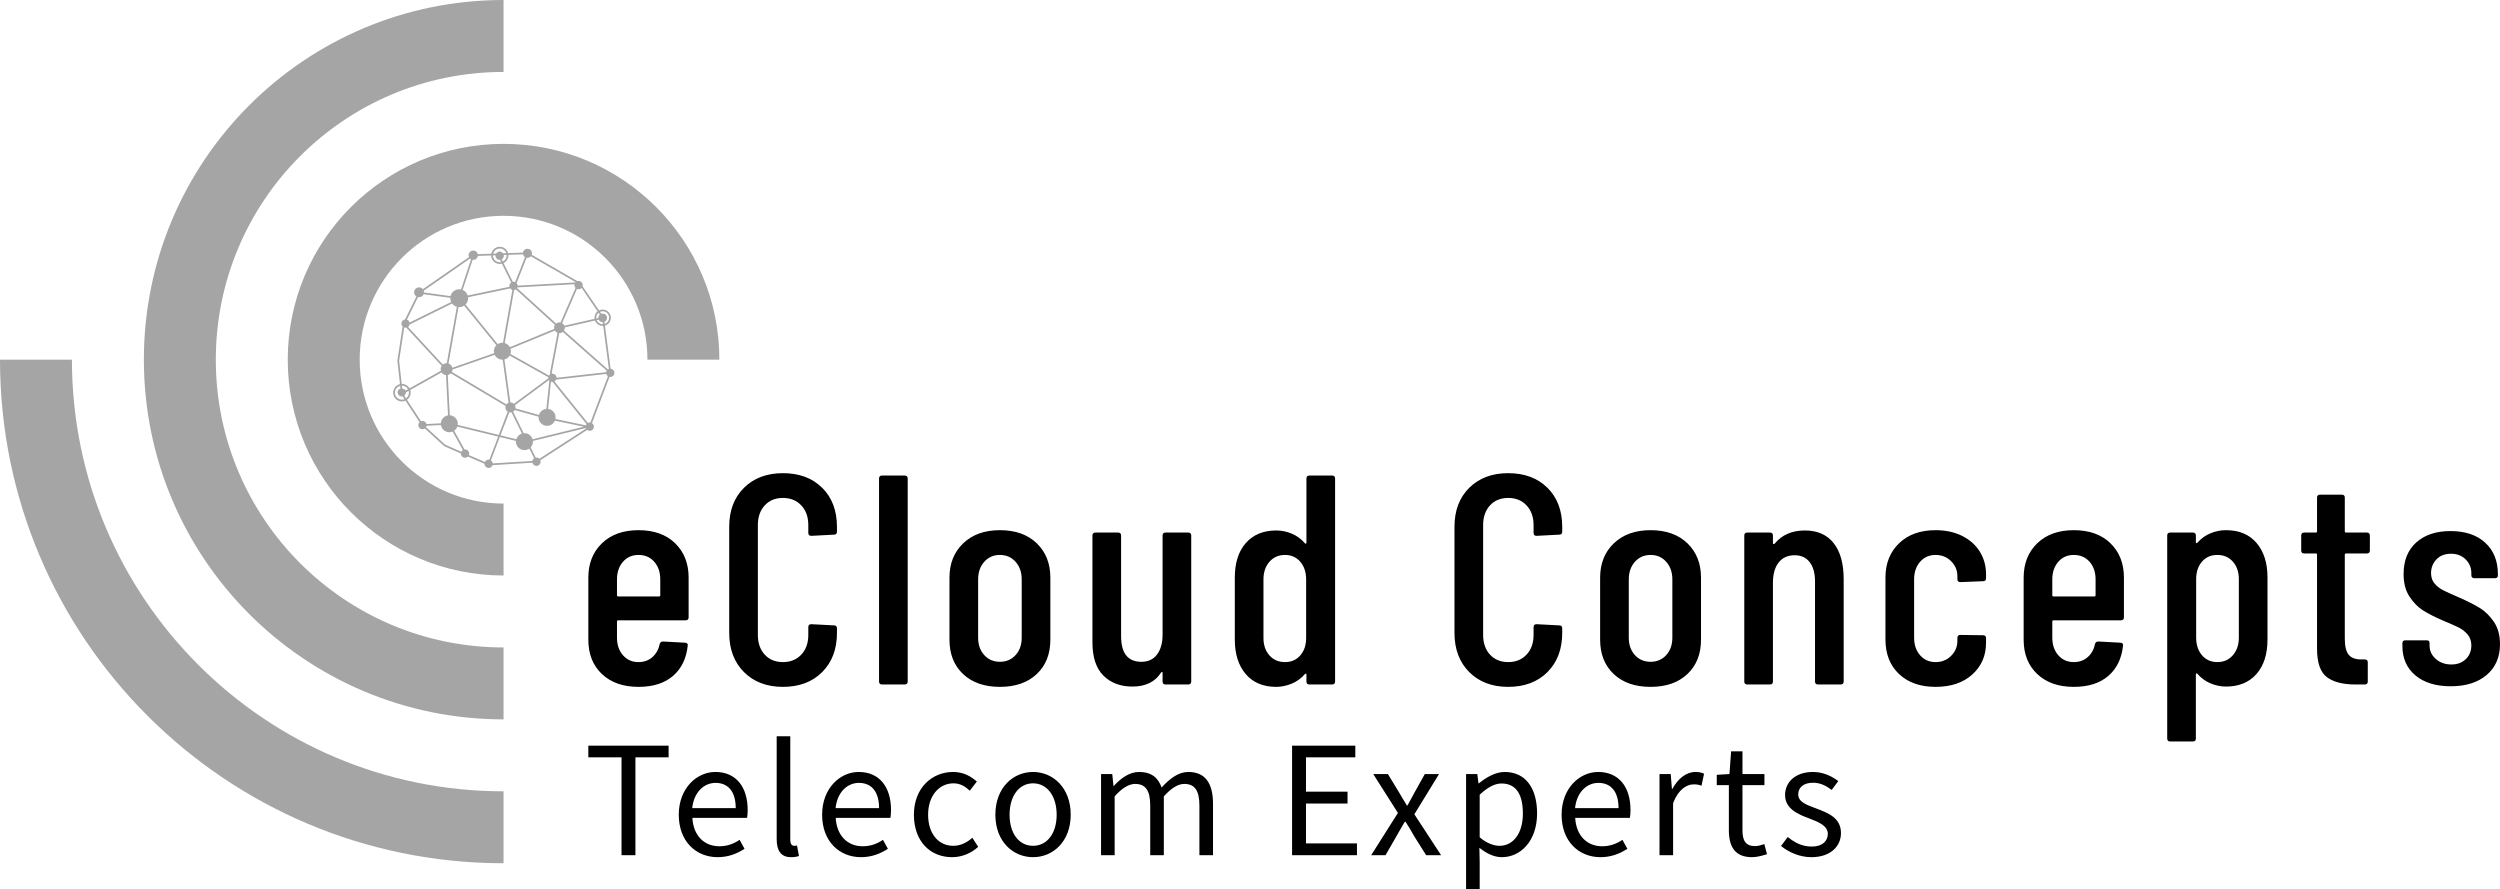 <svg viewBox="526.514 348.65 476.973 169.7" width="5000" height="1778.927" xmlns="http://www.w3.org/2000/svg" xmlns:xlink="http://www.w3.org/1999/xlink" preserveAspectRatio="none"><defs></defs><style>.a6izo4zJpcolor {fill:#000000;fill-opacity:1;}.abKxGVcG92colors-0 {fill:#A5A5A5;fill-opacity:1;}.aD6z1nYkhcolor {fill:#000000;fill-opacity:1;}.awPVCauGuOcolors-0 {fill:#A5A5A5;fill-opacity:1;}</style><g opacity="1" transform="rotate(0 638.762 489.117)">
<svg width="238.99" height="29.233" x="638.762" y="489.117" version="1.1" preserveAspectRatio="none" viewBox="1.24 -31.84 335.2 41">
  <g transform="matrix(1 0 0 1 0 0)" class="a6izo4zJpcolor"><path d="M10.12 0L13.84 0L13.84-26.20L22.72-26.20L22.72-29.32L1.24-29.32L1.24-26.20L10.12-26.20Z M35.84 0.52C38.80 0.52 41.12-0.48 43.04-1.72L41.72-4.12C40.12-3.04 38.40-2.40 36.28-2.40C32.16-2.40 29.32-5.36 29.08-10L43.72-10C43.80-10.52 43.88-11.28 43.88-12.08C43.88-18.28 40.76-22.28 35.24-22.28C30.20-22.28 25.44-17.88 25.44-10.84C25.44-3.68 30.08 0.52 35.84 0.52ZM29.04-12.60C29.48-16.88 32.20-19.36 35.28-19.36C38.68-19.36 40.68-17 40.68-12.60Z M55.48 0.52C56.44 0.52 57.08 0.40 57.60 0.20L57.08-2.60C56.68-2.52 56.52-2.52 56.32-2.52C55.76-2.52 55.28-2.96 55.28-4.08L55.28-31.84L51.64-31.84L51.64-4.32C51.64-1.24 52.76 0.52 55.48 0.52Z M74.20 0.52C77.16 0.52 79.48-0.48 81.40-1.72L80.08-4.12C78.48-3.04 76.76-2.40 74.64-2.40C70.52-2.40 67.68-5.36 67.44-10L82.08-10C82.16-10.52 82.24-11.28 82.24-12.08C82.24-18.28 79.12-22.28 73.60-22.28C68.56-22.28 63.80-17.88 63.80-10.84C63.80-3.68 68.44 0.52 74.20 0.52ZM67.40-12.60C67.84-16.88 70.56-19.36 73.64-19.36C77.04-19.36 79.04-17 79.04-12.60Z M98.56 0.52C101.16 0.52 103.64-0.48 105.56-2.24L104-4.68C102.64-3.44 100.88-2.52 98.88-2.52C94.88-2.52 92.16-5.84 92.16-10.84C92.16-15.84 95.04-19.24 98.96-19.24C100.72-19.24 102.04-18.44 103.32-17.28L105.20-19.72C103.64-21.08 101.68-22.28 98.84-22.28C93.28-22.28 88.36-18.08 88.36-10.84C88.36-3.64 92.80 0.52 98.56 0.52Z M120.24 0.52C125.56 0.52 130.32-3.64 130.32-10.84C130.32-18.08 125.56-22.28 120.24-22.28C114.92-22.28 110.16-18.08 110.16-10.84C110.16-3.64 114.92 0.52 120.24 0.52ZM120.24-2.52C116.48-2.52 113.96-5.84 113.96-10.84C113.96-15.84 116.48-19.24 120.24-19.24C124.00-19.24 126.56-15.84 126.56-10.84C126.56-5.84 124.00-2.52 120.24-2.52Z M138.44 0L142.08 0L142.08-15.76C144.08-18 145.92-19.08 147.56-19.08C150.32-19.08 151.60-17.36 151.60-13.28L151.60 0L155.24 0L155.24-15.76C157.28-18 159.04-19.08 160.72-19.08C163.48-19.08 164.76-17.36 164.76-13.28L164.76 0L168.40 0L168.40-13.76C168.40-19.32 166.28-22.28 161.80-22.28C159.16-22.28 156.88-20.56 154.64-18.12C153.76-20.68 151.96-22.28 148.64-22.28C146.04-22.28 143.76-20.64 141.88-18.56L141.76-18.56L141.44-21.72L138.44-21.72Z M189.56 0L206.92 0L206.92-3.16L193.28-3.16L193.28-13.84L204.40-13.84L204.40-17L193.28-17L193.28-26.20L206.48-26.20L206.48-29.32L189.56-29.32Z M210.72 0L214.56 0L217.48-5.08C218.24-6.40 218.96-7.72 219.72-8.96L219.92-8.96C220.72-7.72 221.52-6.40 222.24-5.08L225.44 0L229.44 0L222.28-10.96L228.88-21.72L225.08-21.72L222.40-16.92C221.76-15.72 221.12-14.52 220.44-13.32L220.28-13.32C219.56-14.52 218.80-15.72 218.12-16.92L215.20-21.72L211.28-21.72L217.88-11.32Z M236.12 9.16L239.76 9.16L239.76 1.80L239.68-2C241.64-0.40 243.72 0.52 245.68 0.52C250.68 0.52 255.12-3.76 255.12-11.20C255.12-17.88 252.08-22.28 246.48-22.28C243.96-22.28 241.52-20.84 239.56-19.24L239.44-19.24L239.12-21.72L236.12-21.72ZM245.08-2.52C243.64-2.52 241.72-3.12 239.76-4.80L239.76-16.20C241.88-18.16 243.76-19.20 245.60-19.20C249.72-19.20 251.32-15.96 251.32-11.16C251.32-5.76 248.68-2.52 245.08-2.52Z M272.08 0.52C275.04 0.52 277.36-0.48 279.28-1.72L277.96-4.12C276.36-3.04 274.64-2.40 272.52-2.40C268.40-2.40 265.56-5.36 265.32-10L279.96-10C280.04-10.52 280.12-11.28 280.12-12.08C280.12-18.28 277-22.28 271.48-22.28C266.44-22.28 261.68-17.88 261.68-10.84C261.68-3.68 266.32 0.52 272.08 0.52ZM265.28-12.60C265.72-16.88 268.44-19.36 271.52-19.36C274.92-19.36 276.92-17 276.92-12.60Z M287.88 0L291.52 0L291.52-13.96C292.96-17.68 295.20-18.96 297-18.96C297.88-18.96 298.40-18.88 299.12-18.60L299.80-21.80C299.12-22.16 298.44-22.28 297.48-22.28C295.04-22.28 292.84-20.52 291.32-17.76L291.20-17.76L290.88-21.72L287.88-21.72Z M312.64 0.52C313.96 0.52 315.40 0.12 316.64-0.28L315.92-3C315.20-2.72 314.20-2.44 313.44-2.44C310.92-2.44 310.08-3.96 310.08-6.64L310.08-18.76L315.96-18.76L315.96-21.72L310.08-21.72L310.08-27.80L307.04-27.80L306.60-21.72L303.20-21.52L303.20-18.76L306.44-18.76L306.44-6.72C306.44-2.36 308.00 0.52 312.64 0.52Z M328.52 0.52C333.64 0.52 336.44-2.40 336.44-5.92C336.44-10.04 332.96-11.32 329.80-12.52C327.36-13.44 325.00-14.20 325.00-16.28C325.00-17.96 326.24-19.40 328.96-19.40C330.92-19.40 332.44-18.60 333.96-17.48L335.72-19.84C334.00-21.16 331.64-22.28 328.96-22.28C324.24-22.28 321.48-19.56 321.48-16.12C321.48-12.44 324.92-10.96 327.96-9.84C330.36-8.92 332.92-7.92 332.92-5.72C332.92-3.84 331.52-2.32 328.64-2.32C326.04-2.32 324.08-3.36 322.20-4.88L320.40-2.48C322.48-0.76 325.44 0.52 328.52 0.52Z"/></g>
</svg>
</g><g opacity="1" transform="rotate(0 638.762 438.925)">
<svg width="364.724" height="51.192" x="638.762" y="438.925" version="1.1" preserveAspectRatio="none" viewBox="1.72 -28.32 256.2 35.96">
  <g transform="matrix(1 0 0 1 0 0)" class="aD6z1nYkhcolor"><path d="M15.16-9Q15.16-8.60 14.76-8.60L14.76-8.60L5.72-8.60Q5.56-8.60 5.56-8.44L5.56-8.44L5.56-6.28Q5.56-4.84 6.36-3.92Q7.16-3 8.44-3L8.44-3Q9.56-3 10.32-3.68Q11.08-4.36 11.28-5.44L11.28-5.44Q11.40-5.76 11.72-5.76L11.72-5.76L14.68-5.60Q14.88-5.60 14.98-5.48Q15.08-5.36 15.04-5.20L15.04-5.20Q14.76-2.60 13.06-1.14Q11.36 0.32 8.44 0.32L8.44 0.32Q5.36 0.32 3.54-1.40Q1.72-3.12 1.72-6L1.72-6L1.72-14.32Q1.72-17.16 3.54-18.92Q5.36-20.68 8.44-20.68L8.44-20.68Q11.56-20.68 13.36-18.92Q15.16-17.16 15.16-14.32L15.16-14.32L15.16-9ZM8.44-17.36Q7.16-17.36 6.36-16.44Q5.56-15.52 5.56-14.08L5.56-14.08L5.56-11.96Q5.56-11.80 5.72-11.80L5.72-11.80L11.20-11.80Q11.36-11.80 11.36-11.96L11.36-11.96L11.36-14.08Q11.36-15.52 10.56-16.44Q9.76-17.36 8.44-17.36L8.44-17.36Z M27.80 0.32Q24.56 0.32 22.58-1.66Q20.60-3.64 20.60-6.92L20.60-6.92L20.60-21.12Q20.60-24.40 22.58-26.36Q24.56-28.32 27.80-28.32L27.80-28.32Q31.08-28.32 33.06-26.36Q35.04-24.40 35.04-21.12L35.04-21.12L35.04-20.48Q35.04-20.08 34.64-20.08L34.64-20.08L31.60-19.92Q31.20-19.92 31.20-20.32L31.20-20.32L31.20-21.36Q31.20-23 30.26-24Q29.32-25 27.80-25L27.80-25Q26.28-25 25.36-24Q24.44-23 24.44-21.36L24.44-21.36L24.44-6.64Q24.44-5 25.36-4Q26.28-3 27.80-3L27.80-3Q29.32-3 30.26-4Q31.20-5 31.20-6.64L31.20-6.64L31.20-7.68Q31.20-8.08 31.60-8.08L31.60-8.08L34.64-7.92Q35.04-7.92 35.04-7.52L35.04-7.52L35.04-6.92Q35.04-3.64 33.06-1.66Q31.08 0.32 27.80 0.32L27.80 0.32Z M41.08 0Q40.68 0 40.68-0.40L40.68-0.40L40.68-27.60Q40.68-28 41.08-28L41.08-28L44.12-28Q44.52-28 44.52-27.60L44.52-27.60L44.52-0.40Q44.52 0 44.12 0L44.12 0L41.08 0Z M56.88 0.32Q53.76 0.32 51.94-1.40Q50.12-3.12 50.12-6L50.12-6L50.12-14.32Q50.12-17.16 51.96-18.92Q53.80-20.68 56.88-20.68L56.88-20.68Q60.00-20.68 61.82-18.92Q63.64-17.16 63.64-14.32L63.64-14.32L63.64-6Q63.64-3.12 61.82-1.40Q60.00 0.32 56.88 0.32L56.88 0.32ZM56.88-3.04Q58.16-3.04 58.98-3.94Q59.80-4.84 59.80-6.28L59.80-6.28L59.80-14.08Q59.80-15.52 58.98-16.44Q58.16-17.36 56.88-17.36L56.88-17.36Q55.60-17.36 54.78-16.44Q53.96-15.52 53.96-14.08L53.96-14.08L53.96-6.28Q53.96-4.84 54.78-3.94Q55.60-3.04 56.88-3.04L56.88-3.04Z M78.68-19.96Q78.68-20.36 79.08-20.36L79.08-20.36L82.12-20.36Q82.52-20.36 82.52-19.96L82.52-19.96L82.52-0.40Q82.52 0 82.12 0L82.12 0L79.08 0Q78.68 0 78.68-0.40L78.68-0.40L78.68-1.56Q78.68-1.68 78.62-1.68Q78.56-1.68 78.48-1.60L78.48-1.60Q77.28 0.28 74.64 0.28L74.64 0.28Q72.24 0.28 70.76-1.18Q69.28-2.64 69.28-5.64L69.28-5.64L69.28-19.96Q69.28-20.36 69.68-20.36L69.68-20.36L72.72-20.36Q73.12-20.36 73.12-19.96L73.12-19.96L73.12-6.48Q73.12-3.04 75.84-3.04L75.84-3.04Q77.20-3.04 77.94-4.02Q78.68-5 78.68-6.72L78.68-6.72L78.68-19.96Z M97.96-27.60Q97.96-28 98.36-28L98.36-28L101.40-28Q101.80-28 101.80-27.60L101.80-27.60L101.80-0.40Q101.80 0 101.40 0L101.40 0L98.36 0Q97.96 0 97.96-0.40L97.96-0.40L97.96-1.32Q97.96-1.40 97.90-1.44Q97.84-1.48 97.76-1.40L97.76-1.40Q97.00-0.52 95.96-0.10Q94.92 0.32 93.92 0.32L93.92 0.32Q91.28 0.32 89.82-1.40Q88.36-3.12 88.36-6L88.36-6L88.36-14.32Q88.36-17.28 89.84-18.96Q91.32-20.64 93.92-20.64L93.92-20.64Q94.96-20.64 95.98-20.22Q97.00-19.80 97.76-18.92L97.76-18.92Q97.84-18.84 97.90-18.88Q97.96-18.92 97.96-19L97.96-19L97.96-27.60ZM97.92-14.08Q97.92-15.52 97.14-16.44Q96.36-17.36 95.08-17.36L95.08-17.36Q93.80-17.36 93.00-16.44Q92.20-15.52 92.20-14.08L92.20-14.08L92.20-6.24Q92.20-4.80 93.00-3.90Q93.80-3 95.08-3L95.08-3Q96.36-3 97.14-3.90Q97.92-4.80 97.92-6.24L97.92-6.24L97.92-14.08Z M125.00 0.32Q121.76 0.32 119.78-1.66Q117.80-3.64 117.80-6.92L117.80-6.92L117.80-21.12Q117.80-24.40 119.78-26.36Q121.76-28.32 125.00-28.32L125.00-28.32Q128.28-28.32 130.26-26.36Q132.24-24.40 132.24-21.12L132.24-21.12L132.24-20.48Q132.24-20.08 131.84-20.08L131.84-20.08L128.80-19.92Q128.40-19.92 128.40-20.32L128.40-20.32L128.40-21.36Q128.40-23 127.46-24Q126.52-25 125.00-25L125.00-25Q123.48-25 122.56-24Q121.64-23 121.64-21.36L121.64-21.36L121.64-6.64Q121.64-5 122.56-4Q123.48-3 125.00-3L125.00-3Q126.52-3 127.46-4Q128.40-5 128.40-6.64L128.40-6.64L128.40-7.68Q128.40-8.08 128.80-8.08L128.80-8.08L131.84-7.92Q132.24-7.92 132.24-7.52L132.24-7.52L132.24-6.92Q132.24-3.64 130.26-1.66Q128.28 0.32 125.00 0.32L125.00 0.32Z M144.08 0.32Q140.96 0.32 139.14-1.40Q137.32-3.12 137.32-6L137.32-6L137.32-14.32Q137.32-17.16 139.16-18.92Q141.00-20.68 144.08-20.68L144.08-20.68Q147.20-20.68 149.02-18.92Q150.84-17.16 150.84-14.32L150.84-14.32L150.84-6Q150.84-3.12 149.02-1.40Q147.20 0.32 144.08 0.32L144.08 0.32ZM144.08-3.04Q145.36-3.04 146.18-3.94Q147.00-4.84 147.00-6.28L147.00-6.28L147.00-14.08Q147.00-15.52 146.18-16.44Q145.36-17.36 144.08-17.36L144.08-17.36Q142.80-17.36 141.98-16.44Q141.16-15.52 141.16-14.08L141.16-14.08L141.16-6.28Q141.16-4.84 141.98-3.94Q142.80-3.04 144.08-3.04L144.08-3.04Z M164.76-20.64Q167.28-20.64 168.62-18.94Q169.96-17.24 169.96-14.12L169.96-14.12L169.96-0.40Q169.96 0 169.56 0L169.56 0L166.52 0Q166.12 0 166.12-0.40L166.12-0.40L166.12-13.80Q166.12-15.48 165.40-16.40Q164.68-17.32 163.40-17.32L163.40-17.32Q162.00-17.32 161.24-16.34Q160.48-15.36 160.48-13.64L160.48-13.64L160.48-0.40Q160.48 0 160.08 0L160.08 0L157.04 0Q156.64 0 156.64-0.40L156.64-0.40L156.64-19.96Q156.64-20.36 157.04-20.36L157.04-20.36L160.08-20.36Q160.48-20.36 160.48-19.96L160.48-19.96L160.48-18.92Q160.48-18.84 160.56-18.82Q160.64-18.80 160.72-18.88L160.72-18.88Q162.16-20.64 164.76-20.64L164.76-20.64Z M182.28 0.32Q179.20 0.32 177.38-1.40Q175.56-3.12 175.56-6.04L175.56-6.04L175.56-14.32Q175.56-17.16 177.38-18.92Q179.20-20.68 182.28-20.68L182.28-20.68Q184.32-20.68 185.86-19.90Q187.40-19.12 188.22-17.78Q189.04-16.44 189.04-14.76L189.04-14.76L189.04-14.24Q189.04-13.84 188.64-13.84L188.64-13.84L185.60-13.72Q185.20-13.72 185.20-14.12L185.20-14.12L185.20-14.52Q185.20-15.68 184.36-16.52Q183.52-17.36 182.28-17.36L182.28-17.36Q181.00-17.36 180.20-16.44Q179.40-15.52 179.40-14.08L179.40-14.08L179.40-6.28Q179.40-4.84 180.20-3.92Q181.00-3 182.28-3L182.28-3Q183.52-3 184.36-3.84Q185.20-4.68 185.20-5.84L185.20-5.84L185.20-6.24Q185.20-6.64 185.60-6.64L185.60-6.64L188.64-6.60Q189.04-6.60 189.04-6.20L189.04-6.20L189.04-5.60Q189.04-3 187.20-1.34Q185.36 0.32 182.28 0.32L182.28 0.32Z M207.52-9Q207.52-8.60 207.12-8.60L207.12-8.60L198.08-8.60Q197.92-8.60 197.92-8.44L197.92-8.44L197.92-6.28Q197.92-4.84 198.72-3.92Q199.52-3 200.80-3L200.80-3Q201.92-3 202.68-3.68Q203.44-4.36 203.64-5.44L203.64-5.44Q203.76-5.76 204.08-5.76L204.08-5.76L207.04-5.60Q207.24-5.60 207.34-5.48Q207.44-5.36 207.40-5.20L207.40-5.20Q207.12-2.60 205.42-1.14Q203.72 0.32 200.80 0.32L200.80 0.32Q197.72 0.32 195.90-1.40Q194.08-3.12 194.08-6L194.08-6L194.08-14.32Q194.08-17.16 195.90-18.92Q197.72-20.68 200.80-20.68L200.80-20.68Q203.92-20.68 205.72-18.92Q207.52-17.16 207.52-14.32L207.52-14.32L207.52-9ZM200.80-17.36Q199.52-17.36 198.72-16.44Q197.92-15.52 197.92-14.08L197.92-14.08L197.92-11.96Q197.92-11.80 198.08-11.80L198.08-11.80L203.56-11.80Q203.72-11.80 203.72-11.96L203.72-11.96L203.72-14.08Q203.72-15.52 202.92-16.44Q202.12-17.36 200.80-17.36L200.80-17.36Z M221.20-20.68Q223.84-20.68 225.30-18.96Q226.76-17.24 226.76-14.36L226.76-14.36L226.76-6.04Q226.76-3.08 225.28-1.40Q223.80 0.28 221.20 0.28L221.20 0.28Q220.16 0.28 219.14-0.14Q218.12-0.56 217.36-1.44L217.36-1.44Q217.28-1.52 217.22-1.48Q217.16-1.44 217.16-1.36L217.16-1.36L217.16 7.24Q217.16 7.64 216.76 7.64L216.76 7.64L213.72 7.64Q213.32 7.64 213.32 7.24L213.32 7.24L213.32-19.96Q213.32-20.36 213.72-20.36L213.72-20.36L216.76-20.36Q217.16-20.36 217.16-19.96L217.16-19.96L217.16-19.04Q217.16-18.96 217.24-18.94Q217.32-18.92 217.40-19.04L217.40-19.04Q218.16-19.88 219.16-20.28Q220.16-20.68 221.20-20.68L221.20-20.68ZM222.92-14.12Q222.92-15.56 222.12-16.46Q221.32-17.36 220.04-17.36L220.04-17.36Q218.76-17.36 217.98-16.46Q217.20-15.56 217.20-14.12L217.20-14.12L217.20-6.28Q217.20-4.84 217.98-3.92Q218.76-3 220.04-3L220.04-3Q221.32-3 222.12-3.92Q222.92-4.84 222.92-6.28L222.92-6.28L222.92-14.12Z M240.48-17.96Q240.48-17.56 240.08-17.56L240.08-17.56L237.28-17.56Q237.12-17.56 237.12-17.40L237.12-17.40L237.12-6.16Q237.12-4.56 237.68-3.94Q238.24-3.32 239.44-3.36L239.44-3.36L239.80-3.36Q240.20-3.36 240.20-2.96L240.20-2.96L240.20-0.40Q240.20 0 239.80 0L239.80 0L238.56 0Q236.00 0 234.70-1Q233.40-2 233.40-4.80L233.40-4.80L233.40-17.40Q233.40-17.56 233.24-17.56L233.24-17.56L231.68-17.56Q231.28-17.56 231.28-17.96L231.28-17.96L231.28-19.96Q231.28-20.36 231.68-20.36L231.68-20.36L233.24-20.36Q233.40-20.36 233.40-20.52L233.40-20.52L233.40-25.04Q233.40-25.44 233.80-25.44L233.80-25.44L236.72-25.44Q237.12-25.44 237.12-25.04L237.12-25.04L237.12-20.52Q237.12-20.36 237.28-20.36L237.28-20.36L240.08-20.36Q240.48-20.36 240.48-19.96L240.48-19.96L240.48-17.96Z M251.32 0.24Q248.32 0.24 246.58-1.22Q244.84-2.68 244.84-5.16L244.84-5.16L244.84-5.52Q244.84-5.92 245.24-5.92L245.24-5.92L248.08-5.92Q248.48-5.92 248.48-5.60L248.48-5.60L248.48-5.24Q248.48-4.16 249.32-3.42Q250.16-2.68 251.40-2.68L251.40-2.68Q252.60-2.68 253.34-3.40Q254.08-4.12 254.08-5.24L254.08-5.24Q254.08-6.12 253.56-6.72Q253.04-7.32 252.34-7.66Q251.64-8 250.20-8.60L250.20-8.60Q248.64-9.28 247.62-9.92Q246.60-10.56 245.80-11.76Q245.00-12.96 245.00-14.80L245.00-14.80Q245.00-17.52 246.70-19.04Q248.40-20.56 251.28-20.56L251.28-20.56Q254.24-20.56 255.94-19Q257.64-17.44 257.64-14.76L257.64-14.76L257.64-14.64Q257.64-14.24 257.24-14.24L257.24-14.24L254.48-14.24Q254.32-14.24 254.20-14.34Q254.08-14.44 254.08-14.60L254.08-14.60L254.08-14.92Q254.08-16 253.32-16.76Q252.56-17.52 251.36-17.52L251.36-17.52Q250.12-17.52 249.40-16.76Q248.68-16 248.68-14.92L248.68-14.92Q248.68-14.08 249.16-13.52Q249.64-12.96 250.32-12.62Q251.00-12.28 252.48-11.64L252.48-11.64Q254.12-10.92 255.20-10.26Q256.28-9.60 257.10-8.40Q257.92-7.20 257.92-5.40L257.92-5.40Q257.92-2.80 256.14-1.28Q254.36 0.24 251.32 0.24L251.32 0.24Z"/></g>
</svg>
</g><g opacity="1" transform="rotate(0 601.525 395.731)">
<svg width="42.212" height="42.194" x="601.525" y="395.731" version="1.1" preserveAspectRatio="none" viewBox="4654 4666 50693 50671">
  <g transform="matrix(1 0 0 1 0 0)" class="awPVCauGuOcolors-0"><defs></defs><g><path class="fil0" d="M11464 14374l10560 -7333c-60,-134 -93,-282 -93,-438 0,-297 120,-565 315,-759 194,-194 463,-315 759,-315 297,0 565,120 759,315 141,141 243,321 288,523 1030,-36 2061,-73 3091,-109 77,-392 269,-743 541,-1014 357,-357 850,-578 1395,-578 545,0 1038,221 1395,578 240,240 418,541 510,879l3410 -121c35,-222 140,-420 292,-572 188,-188 448,-304 735,-304 287,0 547,116 735,304 188,188 304,448 304,735 0,118 -20,232 -56,338 3484,2011 6967,4022 10451,6032 88,-27 180,-41 277,-41 263,0 501,107 673,279 172,172 279,410 279,673 0,89 -12,176 -35,258 1258,1847 2517,3695 3775,5542 251,-124 533,-194 832,-194 519,0 988,210 1328,550 340,340 550,810 550,1328 0,519 -210,988 -550,1328 -222,222 -499,389 -809,478 433,3287 866,6574 1298,9861 232,19 440,121 595,276 172,172 279,410 279,673 0,263 -107,501 -279,673 -172,172 -410,279 -673,279 -57,0 -112,-5 -166,-14 -1340,3534 -2680,7068 -4021,10601 56,37 109,79 156,126 172,172 279,410 279,673 0,263 -107,501 -279,673 -172,172 -410,279 -673,279 -223,0 -428,-77 -591,-206 -3574,2315 -7148,4630 -10723,6945 40,105 62,219 62,338 0,263 -107,501 -279,673 -172,172 -410,279 -673,279 -263,0 -501,-107 -673,-279 -120,-120 -209,-273 -251,-444 -3048,187 -6095,374 -9143,560 -48,135 -125,256 -225,356 -172,172 -410,279 -673,279 -263,0 -501,-107 -673,-279 -172,-172 -279,-410 -279,-673l0 -1c-1262,-551 -2525,-1102 -3787,-1653 -172,168 -406,271 -665,271 -263,0 -501,-107 -673,-279 -172,-172 -279,-410 -279,-673 0,-9 0,-17 0,-25 -1269,-554 -2537,-1108 -3806,-1662l-4441 -4067c-156,111 -346,176 -552,176 -263,0 -501,-107 -673,-279 -172,-172 -279,-410 -279,-673 0,-261 105,-497 275,-669l-3219 -4922c-248,110 -523,171 -812,171 -554,0 -1055,-224 -1418,-587 -363,-363 -587,-864 -587,-1418 0,-554 224,-1055 587,-1418 263,-263 598,-453 974,-538 -199,-1798 -398,-3596 -597,-5394 399,-2605 798,-5211 1196,-7817 -168,-172 -271,-406 -271,-665 0,-263 107,-501 279,-673 146,-146 339,-244 554,-271 869,-1756 1738,-3513 2607,-5269 -70,-45 -135,-97 -194,-155 -205,-205 -331,-488 -331,-800 0,-312 127,-595 331,-800 205,-205 488,-331 800,-331 312,0 595,127 800,331 26,26 50,53 73,81zm-4213 25214l-428 -654c-64,14 -131,21 -200,21 -263,0 -501,-107 -673,-279 -172,-172 -279,-410 -279,-673 0,-285 117,-500 310,-652 103,-81 222,-137 351,-170l-71 -642c-283,72 -535,220 -735,420 -291,291 -470,692 -470,1135 0,443 180,845 470,1135 291,291 692,470 1135,470 208,0 407,-40 590,-112zm-590 -3499c554,0 1055,224 1418,587 128,128 239,274 329,432l7173 -4021c-34,-120 -53,-246 -53,-377 0,-284 87,-547 235,-766l-8091 -8748c-57,11 -116,16 -176,16 -109,0 -214,-18 -312,-52l-1162 7593 591 5335c16,0 32,-1 48,-1zm1908 1387c63,195 97,402 97,618 0,554 -224,1055 -587,1418 -80,80 -166,153 -258,218l3205 4901c106,-41 221,-63 342,-63 263,0 501,107 673,279 118,118 205,267 249,434l3286 -166c26,-497 237,-944 567,-1274 286,-286 661,-484 1080,-548 -153,-3074 -307,-6148 -461,-9222 -325,-31 -616,-176 -834,-394 -68,-68 -129,-143 -181,-224l-7178 4023zm-773 -517c-291,-291 -692,-470 -1135,-470l-4 0 73 661c198,17 384,82 534,200 95,75 172,166 225,273l569 -319c-72,-127 -160,-243 -263,-345zm-194 2436c69,-50 134,-105 194,-166 291,-291 470,-692 470,-1135 0,-144 -19,-284 -55,-418l-638 357c-8,250 -113,476 -278,642 -33,33 -68,63 -105,91l411 629zm19955 -33152l687 -24c39,-62 85,-120 136,-172 172,-172 410,-279 673,-279 263,0 501,107 673,279 36,36 69,75 99,116l746 -26c-78,-233 -209,-441 -379,-610 -285,-285 -678,-461 -1112,-461 -434,0 -828,176 -1112,461 -195,195 -339,441 -411,717zm3492 275c2,40 4,80 4,120 0,545 -221,1038 -578,1395 -152,152 -330,280 -525,376l2117 4283c53,-9 107,-14 163,-14 131,0 257,27 371,75l2259 -5714c-63,-40 -121,-88 -174,-140 -135,-135 -233,-307 -278,-500l-3359 119zm-1475 2030c-158,41 -323,62 -494,62 -545,0 -1038,-221 -1395,-578 -353,-353 -573,-838 -578,-1376l-3041 107c-35,232 -144,439 -302,597 -194,194 -463,315 -759,315 -49,0 -97,-3 -143,-10l-2286 6890c248,104 471,255 658,442 230,230 406,516 506,834l9561 -1997c-15,-66 -22,-136 -22,-206 0,-263 107,-501 279,-673 42,-42 89,-81 139,-115l-2122 -4294zm-2066 -1905c1,432 177,823 461,1107 285,285 678,461 1112,461 107,0 211,-11 311,-31l-253 -512c-28,2 -56,4 -84,4 -263,0 -501,-107 -673,-279 -172,-172 -279,-410 -279,-673 0,-33 2,-66 5,-98l-600 21zm2265 1407c156,-77 298,-179 420,-300 285,-285 461,-678 461,-1112 0,-36 -1,-71 -4,-106l-658 23c9,53 14,108 14,164 0,263 -107,501 -279,673 -60,60 -128,112 -203,155l249 503zm22279 11529l296 435c96,-31 199,-48 306,-48 274,0 522,111 702,291 180,180 291,428 291,702 0,274 -111,522 -291,702 -85,85 -185,154 -296,204l62 467c221,-73 419,-197 579,-358 268,-268 433,-637 433,-1045 0,-408 -165,-778 -433,-1045 -268,-268 -637,-433 -1045,-433 -215,0 -420,46 -604,129zm730 3224c-42,3 -83,4 -126,4 -519,0 -988,-210 -1328,-550 -193,-193 -345,-429 -439,-691l-6919 1576c2,25 2,50 2,75 0,242 -70,467 -191,657l10071 8888c69,-48 144,-87 225,-115l-1295 -9843zm-1988 -1625c-11,-82 -16,-165 -16,-249 0,-519 210,-988 550,-1328 50,-50 103,-98 159,-142l-3656 -5367c-8,9 -17,18 -25,26 -172,172 -410,279 -673,279 -128,0 -250,-25 -361,-71l-3402 7835c88,53 170,116 242,188 115,115 207,252 269,404l6913 -1574zm919 -1388c-36,29 -70,61 -102,93 -268,268 -433,637 -433,1045 0,54 3,107 9,160l475 -108c0,-7 0,-14 0,-22 0,-274 111,-522 291,-702 16,-16 32,-31 48,-45l-287 -422zm-431 1686c75,188 188,357 328,498 268,268 637,433 1045,433 25,0 49,-1 73,-2l-60 -454c-5,0 -10,0 -16,0 -274,0 -522,-111 -702,-291 -84,-84 -153,-182 -202,-292l-468 106zm-39620 -6752c40,116 62,240 62,370 0,17 0,35 -1,52l6077 827c89,-375 281,-710 544,-974 370,-370 881,-599 1446,-599 139,0 275,14 407,40l2289 -6898c-85,-47 -163,-106 -231,-173l-10591 7355zm-28 812c-57,135 -140,256 -242,358 -205,205 -488,331 -800,331 -81,0 -160,-9 -237,-25l-2553 5160c140,47 266,127 368,229 121,121 209,273 251,445l9521 -4711c-127,-266 -198,-564 -198,-879 0,-26 0,-51 1,-77l-6112 -831zm28519 26282c443,54 839,256 1139,556 352,352 570,838 570,1376 0,128 -12,254 -36,375l6962 1460c37,-111 93,-213 165,-301l-7754 -9635c-19,1 -38,2 -57,2 -121,0 -237,-23 -343,-64l-646 6233zm1556 2689c-98,232 -241,442 -417,618 -352,352 -838,570 -1376,570 -537,0 -1024,-218 -1376,-570 -352,-352 -570,-838 -570,-1376 0,-49 2,-98 5,-146l-5471 -1536c-49,82 -107,157 -174,224 -59,59 -124,111 -195,156l2423 4927c56,-5 113,-7 170,-7 537,0 1024,218 1376,570 227,227 398,510 491,826l11743 -2865 -6630 -1390zm-3661 -1299c92,-320 265,-605 494,-834 316,-316 740,-524 1212,-563l672 -6487c-32,-37 -61,-76 -87,-117l-7791 5758c77,154 121,329 121,513 0,73 -7,145 -20,215l5400 1516zm-16928 7890c263,0 501,107 673,279 172,172 279,410 279,673 0,121 -22,236 -63,342l3652 1594c47,-103 113,-196 192,-275 172,-172 410,-279 673,-279 55,0 109,5 162,14l2023 -5291 -9356 -2285c-98,275 -256,521 -457,723 -82,82 -170,156 -265,222l2370 4292c39,-5 79,-8 120,-8zm-855 533c46,-95 108,-180 182,-254 52,-52 109,-97 171,-136l-2338 -4233c-234,99 -491,154 -761,154 -537,0 -1024,-218 -1376,-570 -286,-286 -483,-660 -547,-1079l-3290 167c-20,116 -60,224 -117,322l4391 4021 3684 1608zm6791 1964c50,34 97,73 140,116 153,153 254,359 275,587l9080 -557c35,-195 129,-368 264,-503 40,-40 83,-76 130,-109l-1096 -2228c-317,224 -704,355 -1121,355 -537,0 -1024,-218 -1376,-570 -352,-352 -570,-838 -570,-1376 0,-54 2,-107 7,-160l-3690 -901 -2043 5345zm10432 -635c263,0 501,107 673,279l0 0 10684 -6920c-20,-39 -38,-80 -53,-122l-12125 2959c4,52 6,104 6,156 0,508 -195,971 -514,1318l1154 2347c57,-11 115,-16 175,-16zm-4625 -4201c93,-315 264,-597 490,-823 221,-221 495,-389 800,-483l-2386 -4853c-80,18 -164,27 -250,27 -88,0 -174,-10 -257,-29l-2017 5277 3620 884zm-15241 -5486c496,26 943,238 1273,567 352,352 570,838 570,1376 0,90 -6,179 -18,266l9405 2297 2040 -5337c-68,-44 -131,-95 -188,-152 -208,-208 -337,-496 -337,-813 0,-119 18,-234 52,-342 -4185,-2487 -8370,-4975 -12554,-7463l-5 5c-187,187 -429,320 -699,374l461 9223zm18583 -36426c-16,18 -32,36 -49,53 -188,188 -448,304 -735,304 -65,0 -128,-6 -189,-17l-2296 5806c140,154 229,355 243,576l13223 -734c18,-21 37,-42 57,-62l4 -4 -10259 -5921zm-3087 7124c-21,55 -47,107 -77,156l8940 8128c209,-166 474,-265 762,-265 87,0 173,9 255,26l3439 -7921c-159,-170 -256,-399 -256,-650 0,-69 7,-136 21,-200l-13083 726zm-352 445c-118,81 -255,136 -404,156l-2153 12153c322,92 611,265 841,495 134,134 248,287 338,455l10157 -4181c-21,-89 -31,-182 -31,-277 0,-246 72,-475 197,-667l-8947 -8134zm-804 127c-155,-45 -293,-129 -405,-240 -30,-30 -58,-61 -83,-95l-9653 2016c8,73 12,146 12,221 0,565 -229,1076 -599,1446l-7 7 7382 9072c306,-201 673,-318 1067,-318 47,0 95,2 141,5 716,-4037 1431,-8075 2145,-12113zm21896 19788c-49,-34 -95,-72 -137,-114 -115,-115 -200,-258 -245,-419l-11470 1296c-47,103 -113,197 -192,276 -60,60 -128,112 -202,155l7651 9507c129,-65 274,-102 428,-102 49,0 97,4 143,11l4024 -10610zm-405 -932c19,-125 63,-242 125,-345l-10064 -8881c-211,171 -479,273 -772,273 -10,0 -20,0 -29,0l-1680 8866 -46 448c50,-8 101,-12 154,-12 263,0 501,107 673,279 169,169 275,401 279,658l11361 -1284zm-21937 -4173l8828 4951c36,-55 77,-105 123,-152 31,-31 64,-60 99,-87l70 -678 2 -16 1681 -8874c-169,-62 -321,-160 -446,-285 -67,-67 -126,-142 -176,-223l-10157 4181c52,175 80,361 80,552 0,220 -37,432 -104,630zm8684 5328l-8852 -4964c-83,140 -183,268 -297,382 -248,248 -562,429 -914,515l1357 9841c7,0 15,0 22,0 307,0 586,120 792,317l7888 -5830c-5,-38 -7,-77 -7,-116 0,-49 4,-97 11,-144zm-19283 -16405c-324,215 -712,340 -1130,340 -54,0 -107,-2 -160,-6l-2301 12933c203,68 384,182 532,330 173,173 299,392 360,637l9563 -3337c-34,-144 -52,-295 -52,-449 0,-537 218,-1023 569,-1375l-7382 -9072zm-1682 265c-343,-96 -649,-279 -894,-523 -70,-70 -135,-145 -194,-224l-9725 4812c-41,176 -131,334 -254,457 -34,34 -71,66 -110,94l7974 8621c235,-191 534,-305 861,-305 13,0 27,0 40,1 768,-4311 1536,-8622 2302,-12933zm-979 14378c-12,200 -66,389 -155,557l12500 7431c31,-41 65,-80 101,-116 112,-112 248,-202 399,-260 -453,-3288 -906,-6576 -1360,-9864 -22,1 -45,1 -67,1 -537,0 -1024,-218 -1376,-570 -159,-159 -290,-344 -386,-550l-9656 3370zm-10715 -10529l-46 0 32 32c1,-7 9,-26 13,-32z"></path></g></g>
</svg>
</g><g opacity="1" transform="rotate(0 526.514 348.65)">
<svg width="137.249" height="164.7" x="526.514" y="348.65" version="1.1" preserveAspectRatio="none" viewBox="16.667 10 66.666 80">
  <g transform="matrix(1 0 0 1 0 0)" class="abKxGVcG92colors-0"><path d="M16.667,43.33C16.667,69.104,37.559,90,63.333,90v-6.667c-22.093,0-40-17.91-40-40.003H16.667z"></path><path d="M63.333,16.667c-14.729,0-26.666,11.94-26.666,26.664C36.667,58.06,48.604,70,63.333,70v6.667  C44.922,76.667,30,61.741,30,43.33C30,24.922,44.922,10,63.333,10V16.667z"></path><path d="M76.667,43.333C76.667,35.97,70.7,30,63.333,30C55.967,30,50,35.97,50,43.333s5.967,13.334,13.333,13.334v6.666  c-11.048,0-20-8.955-20-20.003c0-11.045,8.952-19.997,20-19.997c11.049,0,20,8.952,20,19.997L76.667,43.333z"></path></g>
</svg>
</g></svg>